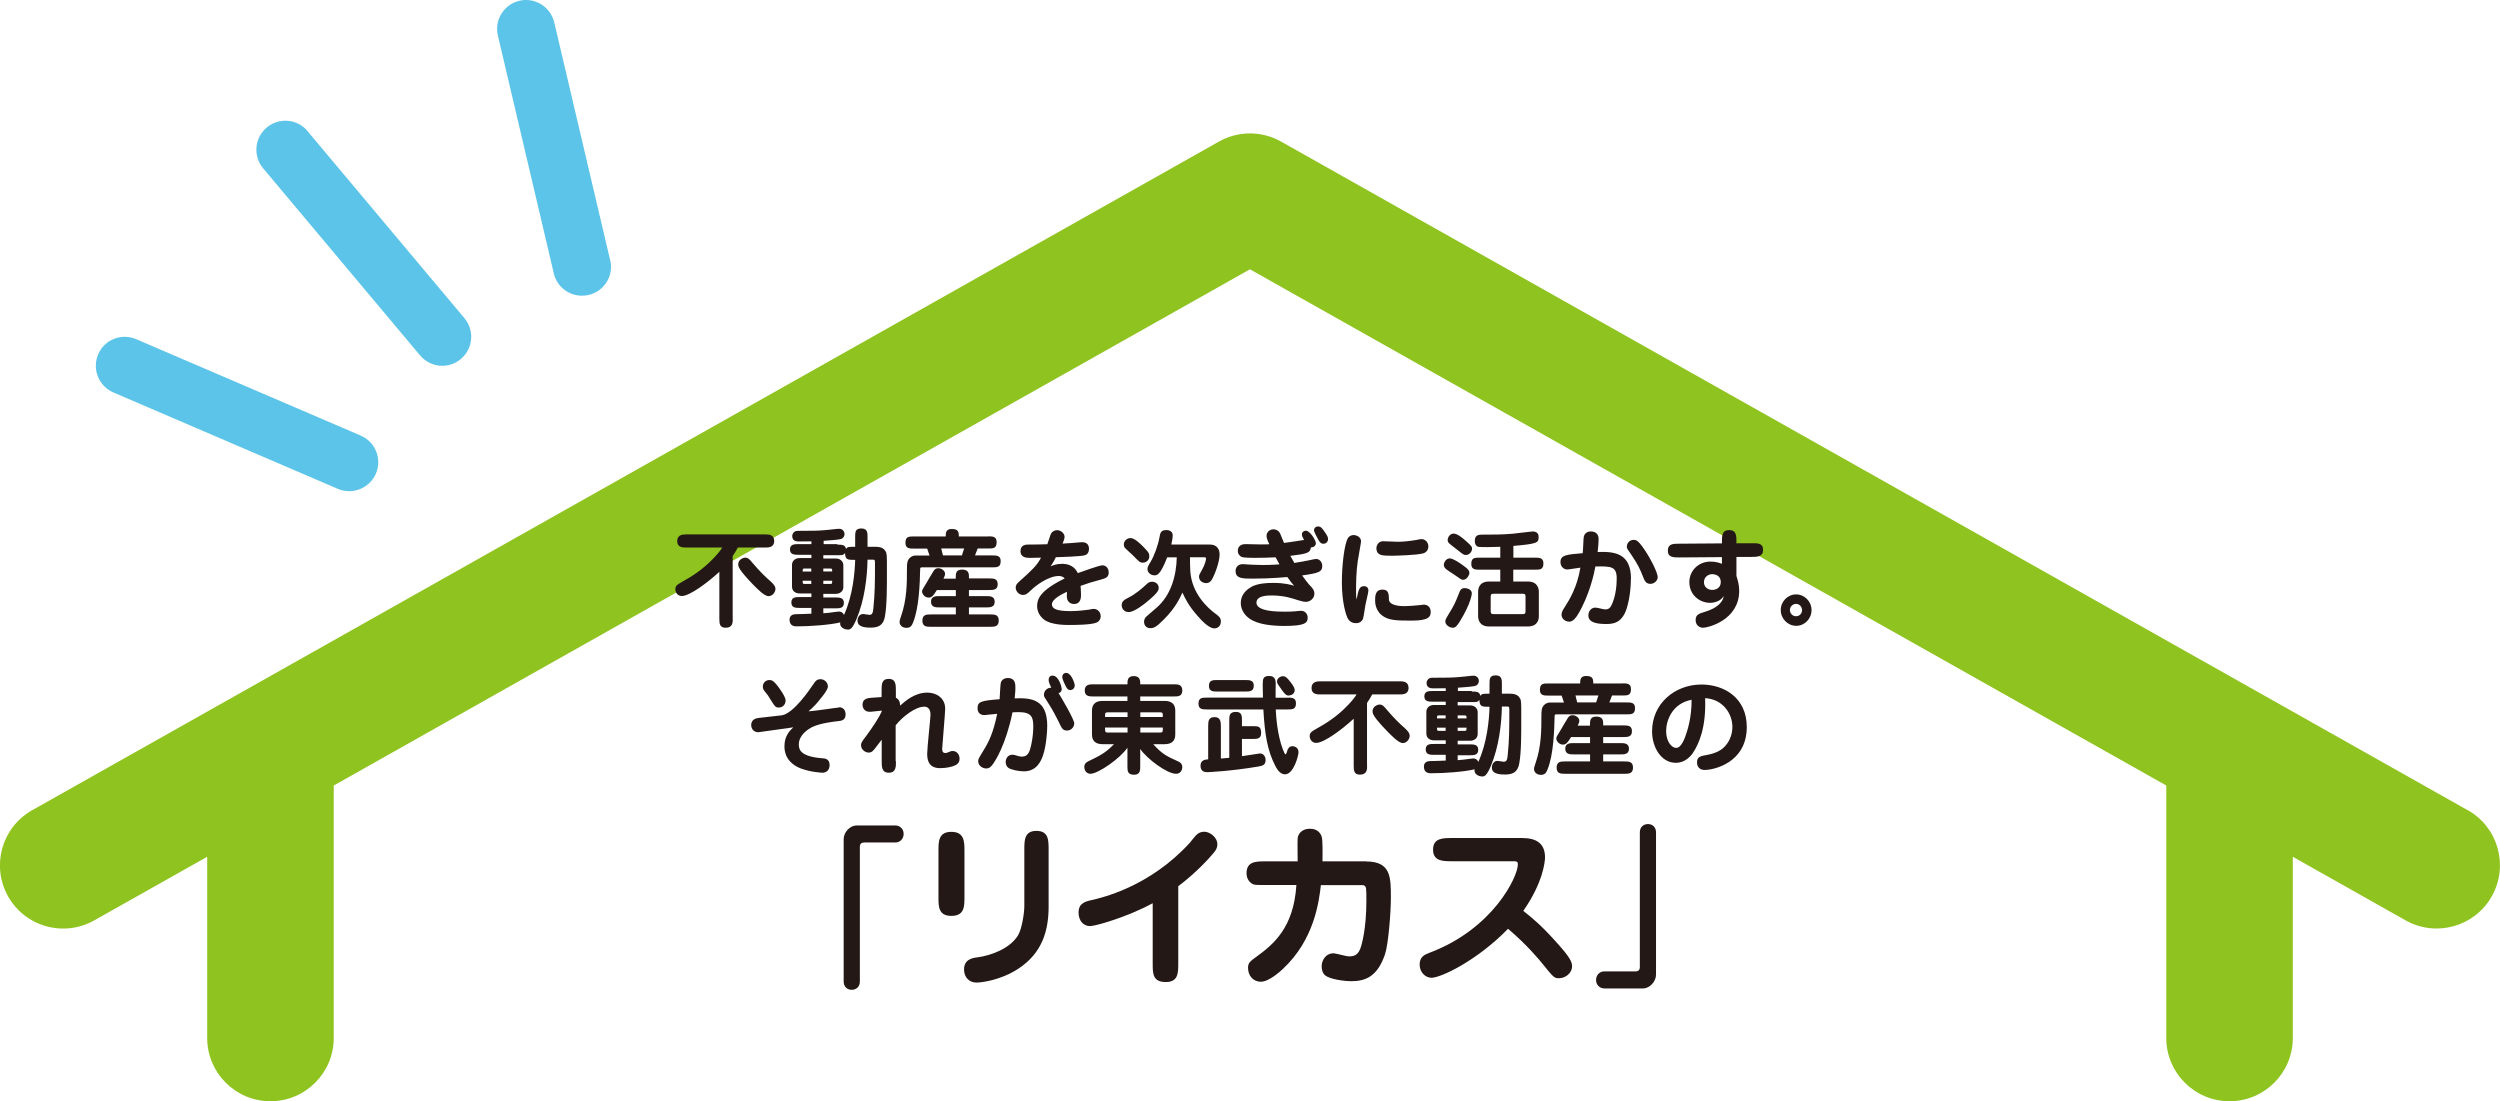 <?xml version="1.0" encoding="UTF-8"?><svg id="_レイヤー_2" xmlns="http://www.w3.org/2000/svg" viewBox="0 0 234.69 103.38"><defs><style>.cls-1{fill:#5cc4e8;}.cls-1,.cls-2,.cls-3{stroke-width:0px;}.cls-2{fill:#231815;}.cls-3{fill:#8fc31f;}</style></defs><g id="_レイヤー_1-2"><path class="cls-3" d="m231.66,76.06L120.26,13.29c-1.82-1.02-4.02-1.02-5.83,0L3.02,76.06c-2.86,1.61-3.87,5.23-2.26,8.09,1.09,1.94,3.11,3.02,5.18,3.02.99,0,1.99-.25,2.91-.77h0s10.6-5.97,10.6-5.97v17.01c0,3.28,2.66,5.94,5.94,5.94s5.94-2.66,5.94-5.94v-23.7L117.34,25.28l86.02,48.46v23.7c0,3.28,2.66,5.94,5.94,5.94s5.94-2.66,5.94-5.94v-17.01l10.59,5.97c2.86,1.61,6.48.6,8.09-2.26,1.61-2.86.6-6.48-2.26-8.09Z"/><path class="cls-1" d="m28.87,12.3c-.96-1.15-2.68-1.29-3.83-.33-1.15.96-1.3,2.68-.34,3.83l14.74,17.57c.54.64,1.31.97,2.08.97.61,0,1.24-.21,1.74-.64,1.15-.96,1.31-2.67.34-3.83l-14.74-17.57Zm4.99,28.59l-21.08-9.05c-1.38-.59-2.98.04-3.56,1.42-.6,1.38.04,2.98,1.42,3.58l21.07,9.05c.35.15.72.22,1.08.22,1.05,0,2.05-.62,2.5-1.65.59-1.38-.05-2.98-1.42-3.56Zm23.42-16.46l-5.25-22.33c-.35-1.46-1.81-2.37-3.27-2.03-1.46.35-2.37,1.81-2.02,3.27l5.25,22.33c.29,1.25,1.41,2.09,2.64,2.09.2,0,.42-.02.63-.07,1.46-.34,2.37-1.8,2.03-3.26Z"/><path class="cls-2" d="m68.79,58.08c0,.34,0,.85-.67.85-.56,0-.59-.38-.59-.85v-4.4c-1.07.99-2.78,2.27-3.52,2.27-.42,0-.61-.36-.61-.62,0-.32.11-.42.72-.76.69-.39,1.82-1.04,2.92-2.22.46-.48.67-.8.76-.95h-3.42c-.27,0-.81,0-.81-.61.01-.62.58-.62.81-.62h7.49c.26,0,.81,0,.81.62s-.58.61-.81.61h-2.6c-.15.27-.33.58-.49.8v5.88Zm3.33-2.12c-.37,0-1.06-.71-1.49-1.15-1.24-1.3-1.33-1.6-1.33-1.83,0-.46.48-.63.65-.63.28,0,.4.14.71.51.69.81,1.15,1.25,1.66,1.7.31.28.44.46.47.64.05.32-.22.77-.67.77Z"/><path class="cls-2" d="m78.61,51.13c.42,0,.73,0,.81.4.15-.2.22-.2.86-.2v-.91c0-.48,0-.81.59-.81s.57.46.57.82v.9h.75c.59,0,.81.2.94.42.13.21.13.36.13,1.7,0,1.67.01,3.35-.19,4.44-.15.86-.67,1.03-1.37,1.03-1.04,0-1.2-.34-1.2-.66,0-.28.17-.62.53-.62.08,0,.5.08.59.08.3,0,.33-.25.37-.65.14-1.33.15-2.49.15-4.11,0-.37,0-.42-.18-.42h-.52c-.03,1.69-.29,3.79-1.02,5.54-.42,1.02-.64,1.02-.83,1.02-.38,0-.8-.26-.71-.67-1.02.24-2.82.37-4.09.37-.17,0-.67,0-.67-.63,0-.41.33-.5.53-.51.02,0,1.27-.03,1.52-.05v-.54h-1.07c-.39,0-.81,0-.81-.51s.41-.51.81-.51h1.07v-.34h-1.1c-.46,0-.72-.28-.72-.63v-2.06c0-.31.24-.63.72-.63h1.1v-.31h-1.2c-.37,0-.81,0-.81-.5s.44-.5.81-.5h1.2v-.26c-.39.01-.48.01-1.2.01-.13,0-.6,0-.6-.5,0-.25.17-.4.28-.45.12-.05.19-.05.81-.05.67,0,1.32,0,1.97-.06.19,0,1.12-.13,1.35-.13.32,0,.5.26.5.5,0,.16-.09.4-.37.47-.25.06-1,.12-1.59.16v.31h1.3Zm-2.45,2.24h-.6c-.21,0-.21.03-.21.28h.81v-.28Zm0,1.15h-.81c0,.13,0,.2.03.25.02.04.08.05.18.05h.6v-.3Zm1.13-2.4v.31h1.16c.47,0,.72.31.72.63v2.06c0,.34-.27.63-.72.63h-1.16v.34h1.12c.39,0,.81,0,.81.51s-.41.51-.81.51h-1.12v.46c.31-.02.61-.05.88-.09.07-.01.47-.07.58-.07.19,0,.38.08.48.32.83-1.81,1.02-3.99,1.05-5.17-.71,0-.93,0-.95-.64-.16.2-.25.2-.72.2h-1.31Zm0,1.53h.83c0-.13,0-.2-.02-.23-.03-.04-.08-.05-.18-.05h-.63v.28Zm0,1.17h.63c.2,0,.2-.04.2-.3h-.83v.3Z"/><path class="cls-2" d="m92.75,50.35c.43,0,.81,0,.81.54,0,.6-.32.6-.81.6h-.97l-.25.65h1.6c.41,0,.81,0,.81.53,0,.59-.34.59-.81.59h-6.55c-.18,0-.2.02-.2.22-.03,1.22-.09,3.56-.67,4.97-.1.24-.21.49-.61.49s-.65-.25-.65-.54c0-.15.04-.26.13-.53.56-1.58.56-3.17.56-4.41,0-.61.03-.83.24-1.06.13-.14.34-.25.55-.25h1.33l-.22-.65h-1.23c-.43,0-.81,0-.81-.54,0-.6.32-.6.81-.6h2.97c0-.31,0-.7.56-.7.61,0,.67.25.67.7h2.75Zm-3.03,3.95c0-.45,0-.83.6-.83s.64.37.64.64v.19h1.89c.41,0,.81,0,.81.54s-.39.55-.81.55h-1.89v.57h1.62c.34,0,.8,0,.8.53s-.46.53-.8.53h-1.62v.66h1.99c.39,0,.81,0,.81.58s-.42.58-.81.58h-5.55c-.4,0-.81,0-.81-.58s.41-.58.81-.58h2.33v-.66h-1.54c-.33,0-.79,0-.79-.53s.46-.53.79-.53h1.54v-.57h-1.78c-.36.6-.53.71-.77.71-.36,0-.62-.34-.62-.57,0-.14.04-.2.41-.8.11-.18.58-1.01.69-1.16.1-.13.2-.23.42-.23.29,0,.64.22.64.53,0,.13-.05.23-.15.45h1.15Zm-1.36-2.81l.16.65h1.78l.21-.65h-2.16Z"/><path class="cls-2" d="m98.62,53.17c.23-.1.55-.24,1.08-.24,1.04,0,1.36.63,1.48.87.42-.15,2.04-.73,2.3-.73s.6.18.6.67c0,.4-.22.53-.63.64-.88.23-1.44.41-2.01.62.02.27.04.58.04.82,0,.26,0,.88-.67.88-.21,0-.66-.12-.66-.72,0-.07.01-.37.01-.43-.54.26-1.41.7-1.41,1.18,0,.42.44.64,1.78.64.78,0,1.6-.13,1.7-.14.07,0,.27-.07.44-.07.36,0,.66.29.66.7,0,.14-.06.45-.4.59-.52.22-2.17.22-2.58.22-.36,0-1.73,0-2.37-.53-.31-.25-.62-.68-.62-1.24,0-.66.27-1.46,2.59-2.6-.12-.15-.34-.23-.54-.23-1.02,0-2.24.95-2.65,1.36-.34.32-.46.42-.72.42-.42,0-.69-.38-.69-.69,0-.21.1-.35.26-.5,1.29-1.16,1.71-1.54,2.12-2.31-.15,0-1.01.02-1.05.02-.26,0-.88,0-.88-.63s.56-.62.78-.62c.58,0,1.16-.01,1.74-.03.06-.15.28-.87.35-1,.15-.25.4-.32.56-.32.4,0,.71.33.71.63,0,.19-.14.5-.19.63.41-.02,1.15-.07,1.53-.11.23-.02.27-.02.31-.02.38,0,.64.19.64.62,0,.51-.33.59-.45.62-.36.09-2.1.16-2.66.17-.05.12-.25.51-.51.88Z"/><path class="cls-2" d="m108.77,55.2c0,.18.01.4-1.24,1.41-.12.1-1.07.85-1.56.85s-.67-.38-.67-.65c0-.37.29-.53.57-.67.81-.41,1.42-.97,1.78-1.31.13-.12.24-.22.52-.22.21,0,.61.15.61.6Zm-1.49-2.38c-.26,0-.33-.07-.95-.71-.11-.11-.62-.55-.71-.66-.06-.07-.12-.17-.12-.33,0-.35.3-.61.64-.61.35,0,.87.49,1.25.88.5.51.5.61.5.89,0,.23-.23.54-.61.54Zm4.43-.51c0,.46.01.9.03,1.3.13,2.15,1.71,3.51,2.28,3.94.44.33.59.45.59.79,0,.43-.29.65-.62.65-.55,0-1.32-.89-1.6-1.21-.83-.94-1.13-1.6-1.39-2.15-.21.47-.65,1.43-1.72,2.5-.76.77-.98.84-1.3.84-.38,0-.58-.28-.58-.6,0-.2.08-.33.14-.42.03-.04.78-.68,1-.87,1.36-1.16,1.89-2.97,1.93-4.76h-.9c-.65,1.69-.96,1.69-1.21,1.69-.33,0-.64-.27-.64-.57,0-.21.06-.31.3-.71.33-.55.69-1.53.83-2.3.07-.41.12-.67.65-.67.37,0,.59.2.59.51,0,.21-.09.65-.13.85h3.62c.3,0,.91.1.91.95,0,.65-.44,1.87-.74,2.36-.1.17-.28.31-.49.31-.36,0-.7-.2-.7-.61,0-.15.03-.2.3-.68.22-.39.36-.85.36-1.01,0-.1-.08-.13-.17-.13h-1.36Z"/><path class="cls-2" d="m121.48,52.85c1.38-.21,1.89-.38,2.08-.38.27,0,.57.26.57.65,0,.56-.32.68-1.89.9.2.28.49.68.64.84.29.3.51.52.51.87,0,.43-.38.77-.82.77-.11,0-.32-.03-.7-.15-.48-.16-1.31-.45-2.46-.45-.41,0-1.46,0-1.46.68,0,.84,2.03.84,2.64.84.27,0,.78,0,1.26-.06.08,0,.22-.02.3-.02.37,0,.61.31.61.64,0,.51-.28.78-2.17.78-1.09,0-2.54-.11-3.35-.73-.51-.38-.76-.92-.76-1.43,0-.71.46-1.15.78-1.37.27-.19.77-.51,2.26-.51,1.09,0,1.71.19,1.97.27-.16-.18-.3-.33-.64-.82-.06,0-1.47.15-3.26.15-.94,0-1.6,0-1.6-.72,0-.39.28-.64.68-.64.07,0,.13.01.83.05.2,0,.57.03,1.06.03.8,0,1.35-.05,1.55-.06-.1-.18-.24-.45-.36-.66-.63.03-1.26.05-1.94.05-.29,0-1.06,0-1.25-.09-.16-.07-.36-.26-.36-.57,0-.08.01-.63.71-.63.23,0,1.24.03,1.46.03.36,0,.6,0,.79-.02-.18-.38-.26-.58-.26-.78,0-.38.31-.62.65-.62.11,0,.46.04.63.41.06.13.31.75.36.87.3-.03,1.81-.27,1.88-.28-.14-.24-.2-.37-.2-.53,0-.23.21-.34.36-.34.42,0,.95.94.95,1.17,0,.21-.17.4-.47.4-.05.5-.32.6-1.93.79.22.39.3.53.36.63Zm2.77-1.8c-.27,0-.37-.18-.51-.42-.11-.2-.39-.71-.39-.86,0-.16.13-.35.39-.35.13,0,.26.03.45.28.48.65.48.74.48.95,0,.07-.07.39-.42.39Z"/><path class="cls-2" d="m128.03,55.02c.16,0,.43.08.43.41,0,.22-.25,1.15-.28,1.36-.04.2-.16,1.14-.24,1.33-.04.09-.2.38-.65.38-.56,0-.75-.41-.8-.51-.1-.2-.52-1.35-.52-3.31,0-1.66.24-3.68.59-4.2.05-.08.23-.25.5-.25.33,0,.71.21.71.59,0,.12-.27,1.57-.31,1.86-.15.98-.16,2.2-.16,2.76,0,.47,0,.59.05.84.18-.95.27-1.25.69-1.25Zm2.35,1.23c.02.63,1.14.65,1.4.65.49,0,1.19-.06,1.46-.09.35-.05.37-.05.43-.05.3,0,.64.2.64.68,0,.45-.18.82-1.77.82-1.37,0-2.21,0-2.83-.51-.09-.07-.62-.51-.62-1.36,0-.41,0-1.04.69-1.04.57,0,.59.38.61.9Zm-.56-5.44c.06,0,1.23.05,1.45.05.42,0,1.13-.07,1.68-.17.39-.08.43-.08.51-.08.29,0,.63.26.63.69,0,.21-.11.56-.53.66-.6.15-2.42.21-2.9.21-.9,0-1.45,0-1.45-.74,0-.13.13-.62.62-.62Z"/><path class="cls-2" d="m137.35,54.43c-.15,0-.22-.05-.87-.51-.11-.07-.61-.39-.7-.47-.14-.11-.24-.25-.24-.43,0-.19.19-.6.56-.6.3,0,.93.42,1.25.66.5.35.63.53.58.8-.02.1-.22.55-.58.55Zm.82,1.27c0,.05-.07.92-1.11,2.61-.3.49-.45.62-.68.62-.29,0-.7-.25-.7-.59,0-.16.07-.29.32-.7.52-.84.58-.97,1.03-2.11.11-.26.25-.32.47-.32.13,0,.67.07.67.5Zm-.56-3.6c-.21,0-.27-.06-.86-.53-.11-.09-.61-.46-.7-.56-.06-.05-.15-.15-.15-.33,0-.2.19-.59.56-.59.32,0,.8.37,1.14.68.56.49.59.58.59.74,0,.28-.25.59-.58.59Zm4.45.25h2.02c.41,0,.81,0,.81.54,0,.59-.33.59-.81.59h-2.02v1.11h1.37c.96,0,1.03.74,1.03.96v2.3c0,.14,0,.96-1.03.96h-3.65c-.94,0-1.02-.72-1.02-.96v-2.3c0-.13,0-.96,1.02-.96h1.06v-1.11h-1.91c-.42,0-.81,0-.81-.54,0-.59.32-.59.81-.59h1.91v-1.02c-.29,0-.67.03-1.2.03-.17,0-.7,0-.81-.02-.07,0-.38-.08-.38-.54s.19-.61.65-.61c.99,0,1.97,0,2.95-.09.29-.03,1.72-.21,1.83-.21.56,0,.56.41.56.53,0,.54-.13.63-2.37.83v1.1Zm-1.79,3.39c-.21,0-.33,0-.33.27v1.37c0,.27.12.27.33.27h2.62c.21,0,.32,0,.32-.27v-1.37c0-.27-.11-.27-.32-.27h-2.62Z"/><path class="cls-2" d="m153.1,54.35c0,1.3-.28,2.71-.61,3.3-.38.68-.85.93-1.67.93s-1.71-.1-1.71-.8c0-.42.28-.74.65-.74.24,0,.73.17.93.17.26,0,.42-.09.55-.32.08-.14.53-1.02.53-2.57,0-1.15-.51-1.17-2-1.14-.12.67-.57,2.72-1.64,4.5-.15.25-.44.68-.81.68s-.73-.26-.73-.66c0-.24.13-.45.32-.74.41-.65,1.14-1.8,1.45-3.67-.37.04-1.07.17-1.23.17-.36,0-.64-.3-.64-.69,0-.66.53-.71,2.09-.84.04-.27.06-1.4.1-1.55.07-.27.27-.49.66-.49.45,0,.73.25.73.71,0,.3-.03.73-.09,1.22,1.57-.06,3.13.1,3.13,2.52Zm1.83.46c-.42,0-.55-.3-.69-.67-.26-.67-.46-1.11-1.03-1.96-.44-.63-.49-.7-.49-.85,0-.36.27-.65.64-.65.28,0,.45.14.8.61.65.87,1.46,2.42,1.46,2.9,0,.26-.27.62-.69.62Z"/><path class="cls-2" d="m161.65,50.84c0-.53,0-1.08.68-1.08s.68.56.68,1.08v.16h1.42c.58-.01,1.08-.02,1.08.62s-.53.66-1.07.66h-1.43v1.78c.15.48.26.89.26,1.4,0,2.77-2.95,3.47-3.39,3.47-.36,0-.7-.25-.7-.72,0-.52.33-.61.86-.77,1.29-.38,1.74-1.04,1.77-1.48-.28.48-.88.63-1.27.63-.99,0-1.95-.74-1.95-1.95,0-1.01.8-1.92,1.99-1.92.53,0,.86.13,1.07.21v-.63l-4.01.03c-.55,0-1.07,0-1.07-.64s.49-.65,1.06-.65l4.02-.03v-.17Zm-1.69,3.82c0,.46.38.72.78.72.34,0,.8-.19.8-.73s-.4-.75-.82-.75c-.3,0-.76.22-.76.76Z"/><path class="cls-2" d="m167.17,57.27c0-.81.65-1.47,1.44-1.47s1.45.66,1.45,1.47-.64,1.48-1.44,1.48-1.45-.68-1.45-1.48Zm2,0c0-.31-.25-.58-.56-.58s-.58.25-.58.58.26.58.58.58.56-.25.56-.58Z"/><path class="cls-2" d="m78.74,66.39c.5,0,.64.37.64.68,0,.56-.42.6-.72.63-.19.02-1.64.17-2.41.55-.34.17-1.26.73-1.26,1.63,0,.51.16,1.15,2.27,1.31.14,0,.62.04.62.63,0,.49-.32.72-.67.72-.04,0-1.09-.04-2.06-.41-.64-.25-1.51-.83-1.51-2.07,0-1.01.54-1.5.83-1.78-.52.06-3.17.46-3.29.46-.39,0-.66-.29-.66-.68,0-.14.04-.59.68-.66.34-.04,2.06-.23,2.2-.25,1.1-.18,2.58-2.37,2.99-2.97.14-.21.28-.42.64-.42.33,0,.69.27.69.69,0,.26-.35.72-.63,1.06-.35.46-.74.9-1.19,1.26.46,0,2.68-.35,2.85-.35Zm-5.62.03c-.32,0-.38-.1-.71-.63-.3-.5-.34-.55-.65-.93-.06-.07-.15-.21-.15-.4,0-.36.28-.62.6-.62.24,0,.44,0,1.12,1.02.09.13.42.62.42.9,0,.36-.26.66-.63.66Z"/><path class="cls-2" d="m84.11,71.47c0,.51,0,1.07-.67,1.07s-.67-.57-.67-1.07v-2.03l-.46.6c-.35.47-.46.61-.78.61-.25,0-.7-.24-.7-.69,0-.2.06-.32.46-.84.62-.83,1.23-1.76,1.48-2.32v-.09l-.66.07c-.34.04-.38.04-.48.04-.51,0-.66-.42-.66-.65,0-.62.53-.65,1.03-.68l.76-.05v-.64c0-.51,0-1.07.67-1.07s.67.57.67,1.07v.7c.26.12.4.38.4.74.52-.46,1.38-1.22,2.56-1.22.82,0,1.67.49,1.67,1.51,0,.42-.28,3.53-.28,3.73,0,.18,0,.43.3.43.12,0,.2-.04.39-.12.1-.05.2-.07.29-.07.36,0,.65.29.65.73,0,.23-.08.46-.42.62-.24.12-.8.26-1.38.26-.46,0-1.24-.08-1.24-1.33,0-.59.31-3.35.31-3.66,0-.17,0-.78-.59-.78-.8,0-2.01.9-2.68,1.75v3.38Z"/><path class="cls-2" d="m93.3,71.61c-.24.34-.39.53-.73.53-.3,0-.74-.23-.74-.68,0-.18,0-.2.49-1,.5-.81.93-1.66,1.29-3.45-.19,0-1.02.12-1.19.12-.41,0-.65-.23-.65-.65,0-.62.36-.71,2.07-.84.03-.25.05-1.39.13-1.6.05-.12.2-.39.65-.39.7,0,.7.59.7.92,0,.26,0,.31-.07.99,1.51-.06,3.06.05,3.06,2.57,0,.56-.09,1.82-.37,2.7-.18.56-.59,1.58-1.82,1.58-.53,0-1.2-.16-1.45-.32-.19-.13-.26-.36-.26-.55,0-.42.28-.69.63-.69.11,0,.19.02.28.05.3.09.44.13.62.13.59,0,.72-.49.86-1.07.16-.72.2-1.37.2-1.77,0-.88-.17-1.34-1.41-1.34-.25,0-.41.01-.54.02-.64,3.11-1.65,4.58-1.75,4.73Zm7.54-3.67c0,.3-.28.64-.67.64s-.48-.17-.79-.83c-.2-.41-.54-1.08-1.02-1.82-.32-.49-.36-.54-.36-.7,0-.38.3-.68.69-.67-.1-.2-.25-.53-.25-.72,0-.16.07-.42.36-.42.62,0,.87,1.13.87,1.25,0,.06,0,.33-.3.39.31.49,1.48,2.49,1.48,2.86Zm.05-3.58c0,.24-.19.42-.42.42s-.34-.2-.42-.36c-.05-.09-.33-.64-.33-.88,0-.19.13-.37.37-.37.45,0,.73.84.77.99.02.06.03.13.03.21Z"/><path class="cls-2" d="m107.04,71.92c0,.39,0,.81-.58.81-.62,0-.62-.37-.62-.81v-1.73c-.69,1.02-2.76,2.45-3.48,2.45-.35,0-.57-.31-.57-.64,0-.35.25-.46.35-.52,1.19-.58,1.61-.78,2.44-1.62h-1.08c-.59,0-.99-.25-.99-.91v-2.24c0-.67.42-.91.99-.91h2.34v-.42h-3.2c-.36,0-.81,0-.81-.56s.44-.58.81-.58h3.2c0-.34,0-.77.58-.77.47,0,.62.25.62.63v.14h3.14c.37,0,.81,0,.81.58s-.45.56-.81.56h-3.14v.42h2.3c.61,0,.99.27.99.91v2.24c0,.67-.41.91-.99.91h-1.08c.83.92,1.22,1.11,2.34,1.62.13.06.39.18.39.54,0,.07-.04.62-.59.62-.85,0-2.73-1.41-3.36-2.33v1.61Zm-1.19-4.61v-.44h-1.79c-.32,0-.32.03-.32.44h2.11Zm-2.11.99v.19c0,.26.08.28.32.28h1.79v-.47h-2.11Zm5.42-.99c0-.41,0-.44-.32-.44h-1.79v.44h2.11Zm-2.11.99v.47h1.79c.25,0,.32-.02.32-.28v-.19h-2.11Z"/><path class="cls-2" d="m120.85,65.49c.42,0,.81,0,.81.53,0,.58-.34.58-.81.58h-1.09c.04.68.14,2.36.68,3.78.07.2.19.44.24.44.08,0,.17-.38.2-.45.07-.13.18-.32.46-.32.11,0,.56.07.56.57,0,.28-.44,2.07-1.27,2.07-.35,0-.65-.27-.92-.81-.74-1.44-.98-2.97-1.11-5.28h-5.28c-.41,0-.81,0-.81-.53,0-.58.34-.58.81-.58h5.24c0-.53-.02-1.13-.02-1.2,0-.58.04-.83.61-.83.17,0,.61.01.61.67,0,.21-.02,1.17-.01,1.37h1.12Zm-4.28,5.5c.21-.03,1.65-.26,1.71-.26.36,0,.53.34.53.61,0,.5-.3.55-.75.63-2.54.43-4.68.52-4.75.52-.26,0-.61-.1-.61-.6,0-.54.42-.58.72-.61v-3.15c0-.49.07-.81.6-.81s.59.4.59.81v3.08c.4-.03.46-.04.79-.07v-3.5c0-.45,0-.81.64-.81.55,0,.55.42.55.81v.53h.99c.53,0,.81,0,.81.63,0,.57-.37.57-.81.57h-.99v1.64Zm.32-7.15c.4,0,.81,0,.81.53s-.36.55-.81.55h-2.59c-.4,0-.81,0-.81-.52,0-.56.36-.56.81-.56h2.59Zm4.09,1.46c-.25,0-.39-.19-.6-.47-.36-.5-.5-.67-.5-.85,0-.31.32-.5.56-.5.2,0,.33.1.52.32.3.36.58.71.58.99,0,.36-.35.5-.56.5Z"/><path class="cls-2" d="m128.34,71.87c0,.34,0,.85-.67.85-.56,0-.59-.38-.59-.85v-4.4c-1.07.99-2.78,2.27-3.52,2.27-.42,0-.61-.36-.61-.62,0-.32.11-.42.72-.76.69-.39,1.82-1.04,2.92-2.22.46-.48.67-.8.76-.95h-3.42c-.27,0-.81,0-.81-.61.01-.62.58-.62.81-.62h7.49c.26,0,.81,0,.81.62s-.58.61-.81.61h-2.6c-.15.27-.33.58-.49.8v5.88Zm3.33-2.12c-.38,0-1.06-.71-1.49-1.15-1.25-1.3-1.33-1.6-1.33-1.83,0-.46.48-.63.65-.63.28,0,.4.14.71.51.69.81,1.15,1.25,1.66,1.7.31.28.43.46.46.64.05.32-.22.77-.67.77Z"/><path class="cls-2" d="m138.16,64.92c.42,0,.73,0,.81.4.15-.2.22-.2.86-.2v-.91c0-.48,0-.81.59-.81s.57.46.57.82v.9h.75c.59,0,.81.2.94.42.13.21.13.36.13,1.7,0,1.67.01,3.35-.19,4.44-.15.86-.67,1.03-1.37,1.03-1.04,0-1.2-.34-1.2-.66,0-.28.17-.62.53-.62.08,0,.5.08.59.08.3,0,.33-.25.37-.65.14-1.33.15-2.49.15-4.11,0-.37,0-.42-.18-.42h-.52c-.03,1.69-.29,3.79-1.02,5.54-.42,1.02-.64,1.02-.83,1.02-.38,0-.8-.26-.71-.67-1.02.24-2.82.37-4.09.37-.17,0-.67,0-.67-.63,0-.41.33-.5.53-.51.02,0,1.27-.03,1.52-.05v-.54h-1.07c-.39,0-.81,0-.81-.51s.41-.51.81-.51h1.07v-.34h-1.1c-.46,0-.72-.28-.72-.63v-2.06c0-.31.24-.63.72-.63h1.1v-.31h-1.2c-.38,0-.81,0-.81-.5s.43-.5.81-.5h1.2v-.26c-.39.01-.47.01-1.2.01-.13,0-.6,0-.6-.5,0-.25.17-.4.28-.45.12-.05.19-.05.81-.05.67,0,1.32,0,1.97-.06.19,0,1.12-.13,1.35-.13.32,0,.5.26.5.5,0,.16-.09.4-.38.47-.25.06-1,.12-1.59.16v.31h1.3Zm-2.45,2.24h-.6c-.21,0-.21.03-.21.28h.81v-.28Zm0,1.15h-.81c0,.13,0,.2.03.25.02.04.08.05.18.05h.6v-.3Zm1.13-2.4v.31h1.16c.47,0,.72.31.72.63v2.06c0,.34-.27.63-.72.63h-1.16v.34h1.12c.39,0,.81,0,.81.51s-.41.51-.81.51h-1.12v.46c.31-.02.61-.05.88-.09.07-.01.46-.07.58-.07.19,0,.38.08.48.32.83-1.81,1.02-3.99,1.05-5.17-.71,0-.93,0-.95-.64-.16.2-.25.2-.72.2h-1.31Zm0,1.53h.83c0-.13,0-.2-.02-.23-.03-.04-.08-.05-.18-.05h-.63v.28Zm0,1.17h.63c.2,0,.2-.04.2-.3h-.83v.3Z"/><path class="cls-2" d="m152.3,64.15c.42,0,.81,0,.81.54,0,.6-.32.6-.81.6h-.97l-.25.65h1.6c.42,0,.81,0,.81.53,0,.59-.34.59-.81.59h-6.54c-.18,0-.2.02-.2.22-.03,1.22-.09,3.56-.67,4.97-.1.24-.21.49-.61.49s-.65-.25-.65-.54c0-.15.04-.26.13-.53.56-1.58.56-3.17.56-4.41,0-.61.03-.83.24-1.06.13-.14.34-.25.55-.25h1.33l-.22-.65h-1.23c-.42,0-.81,0-.81-.54,0-.6.32-.6.81-.6h2.97c0-.31,0-.7.56-.7.61,0,.67.25.67.7h2.75Zm-3.04,3.95c0-.45,0-.83.6-.83s.64.37.64.64v.19h1.89c.42,0,.81,0,.81.54s-.39.55-.81.55h-1.89v.57h1.62c.34,0,.8,0,.8.53s-.46.53-.8.53h-1.62v.66h1.99c.39,0,.81,0,.81.58s-.42.58-.81.58h-5.55c-.39,0-.81,0-.81-.58s.41-.58.81-.58h2.33v-.66h-1.54c-.33,0-.79,0-.79-.53s.46-.53.79-.53h1.54v-.57h-1.78c-.36.6-.53.71-.77.71-.36,0-.62-.34-.62-.57,0-.14.04-.2.41-.8.11-.18.58-1.01.69-1.16.1-.13.2-.23.42-.23.29,0,.64.22.64.53,0,.13-.05.23-.15.45h1.15Zm-1.36-2.81l.16.65h1.78l.21-.65h-2.16Z"/><path class="cls-2" d="m158.94,70.66c-.23.34-.76.95-1.62.95-1.37,0-2.23-1.45-2.23-2.95,0-2.62,2.14-4.4,4.64-4.4,2.11,0,4.25,1.24,4.25,3.99,0,3.38-3.13,4.03-3.94,4.03-.73,0-.73-.62-.73-.71,0-.53.3-.59.98-.71.9-.17,1.29-.49,1.42-.59.61-.51.92-1.27.92-2.03,0-1.26-.91-2.61-2.56-2.7.11,2.78-.6,4.32-1.14,5.13Zm-2.53-2.03c0,1,.52,1.58.95,1.58.48,0,.81-.94.9-1.22.12-.35.55-1.56.54-3.3-1.86.36-2.39,1.99-2.39,2.94Z"/><path class="cls-2" d="m80.72,92.14c0,.5-.35.78-.76.78-.5,0-.76-.36-.76-.78v-13.36c0-.66.6-1.29,1.21-1.29h3.64c.45,0,.78.35.78.79s-.31.81-.78.81h-2.93c-.26,0-.4.13-.4.41v12.63Z"/><path class="cls-2" d="m90.54,84.21c0,.88,0,1.77-1.23,1.77s-1.21-.91-1.21-1.77v-4.35c0-.86,0-1.77,1.21-1.77s1.23.91,1.23,1.77v4.35Zm7.9.88c0,2.17-.53,4.34-2.86,5.86-1.66,1.08-3.46,1.29-3.92,1.29-.66,0-1.16-.48-1.16-1.23,0-.98.84-1.09,1.27-1.14,1.23-.17,3.01-.79,3.79-2.05.38-.61.6-2.15.6-2.75v-5.3c0-.89,0-1.77,1.14-1.77s1.14.88,1.14,1.77v5.31Z"/><path class="cls-2" d="m110.61,90.42c0,.91,0,1.77-1.16,1.77-1.24,0-1.24-.78-1.24-1.77v-5.63c-2.42,1.32-5.4,2.15-5.88,2.15-.6,0-1.08-.48-1.08-1.28,0-.86.63-1.03,1.21-1.16,1.01-.23,5.48-1.26,9.25-5.4.08-.1.53-.68.68-.79.18-.15.41-.23.68-.23.46,0,1.21.48,1.21,1.19,0,.36-.18.6-.36.81-.91,1.09-2.24,2.32-3.31,3.11v7.22Z"/><path class="cls-2" d="m128.24,80.87c2.33,0,2.33,1.46,2.33,3.41,0,1.34-.23,4.35-.55,5.3-.71,2.09-1.82,2.53-3.16,2.53-.71,0-2.02-.18-2.48-.56-.18-.15-.31-.46-.31-.83,0-.55.36-1.23,1.14-1.23.08,0,.71.15.79.17.33.08.5.12.68.12.61,0,.84-.3,1.01-.7.13-.31.58-1.84.58-4.52,0-1.19,0-1.32-.22-1.44-.08-.03-.13-.03-.56-.03h-3.49c-.18,1.54-.61,5.12-3.58,7.88-.21.2-1.29,1.19-2.05,1.19s-1.21-.6-1.21-1.31c0-.46.2-.61.78-1.03,1.6-1.16,3.51-2.73,3.76-6.74h-2.91c-.96,0-1.06,0-1.27-.13-.18-.12-.5-.4-.5-.98,0-1.11.91-1.11,1.77-1.11h3.03c0-.35-.03-1.92,0-2.17.03-.28.26-.89,1.18-.89.81,0,1.03.6,1.08.76.1.36.08,1.8.07,2.3h4.11Z"/><path class="cls-2" d="m136.3,80.85c-.84,0-1.77,0-1.77-1.09s.93-1.09,1.77-1.09h6.59c1.31,0,2.15.48,2.15,1.82,0,.36-.17,2.35-2.04,5.02.94.75,1.64,1.32,2.96,2.78,1.46,1.59,1.62,2.02,1.62,2.43,0,.63-.63,1.11-1.21,1.11-.46,0-.5-.03-1.57-1.36-.2-.25-1.41-1.74-3.23-3.28-2.93,3.01-6.32,4.6-7.19,4.6-.55,0-1.11-.5-1.11-1.24s.48-.94.93-1.11c5.98-2.25,8.29-7.15,8.29-8.29,0-.3-.13-.3-.53-.3h-5.68Z"/><path class="cls-2" d="m153.94,78.14c0-.5.35-.78.76-.78.5,0,.76.36.76.78v13.36c0,.66-.61,1.29-1.21,1.29h-3.64c-.45,0-.78-.35-.78-.79s.31-.81.78-.81h2.93c.26,0,.4-.13.4-.41v-12.63Z"/></g></svg>